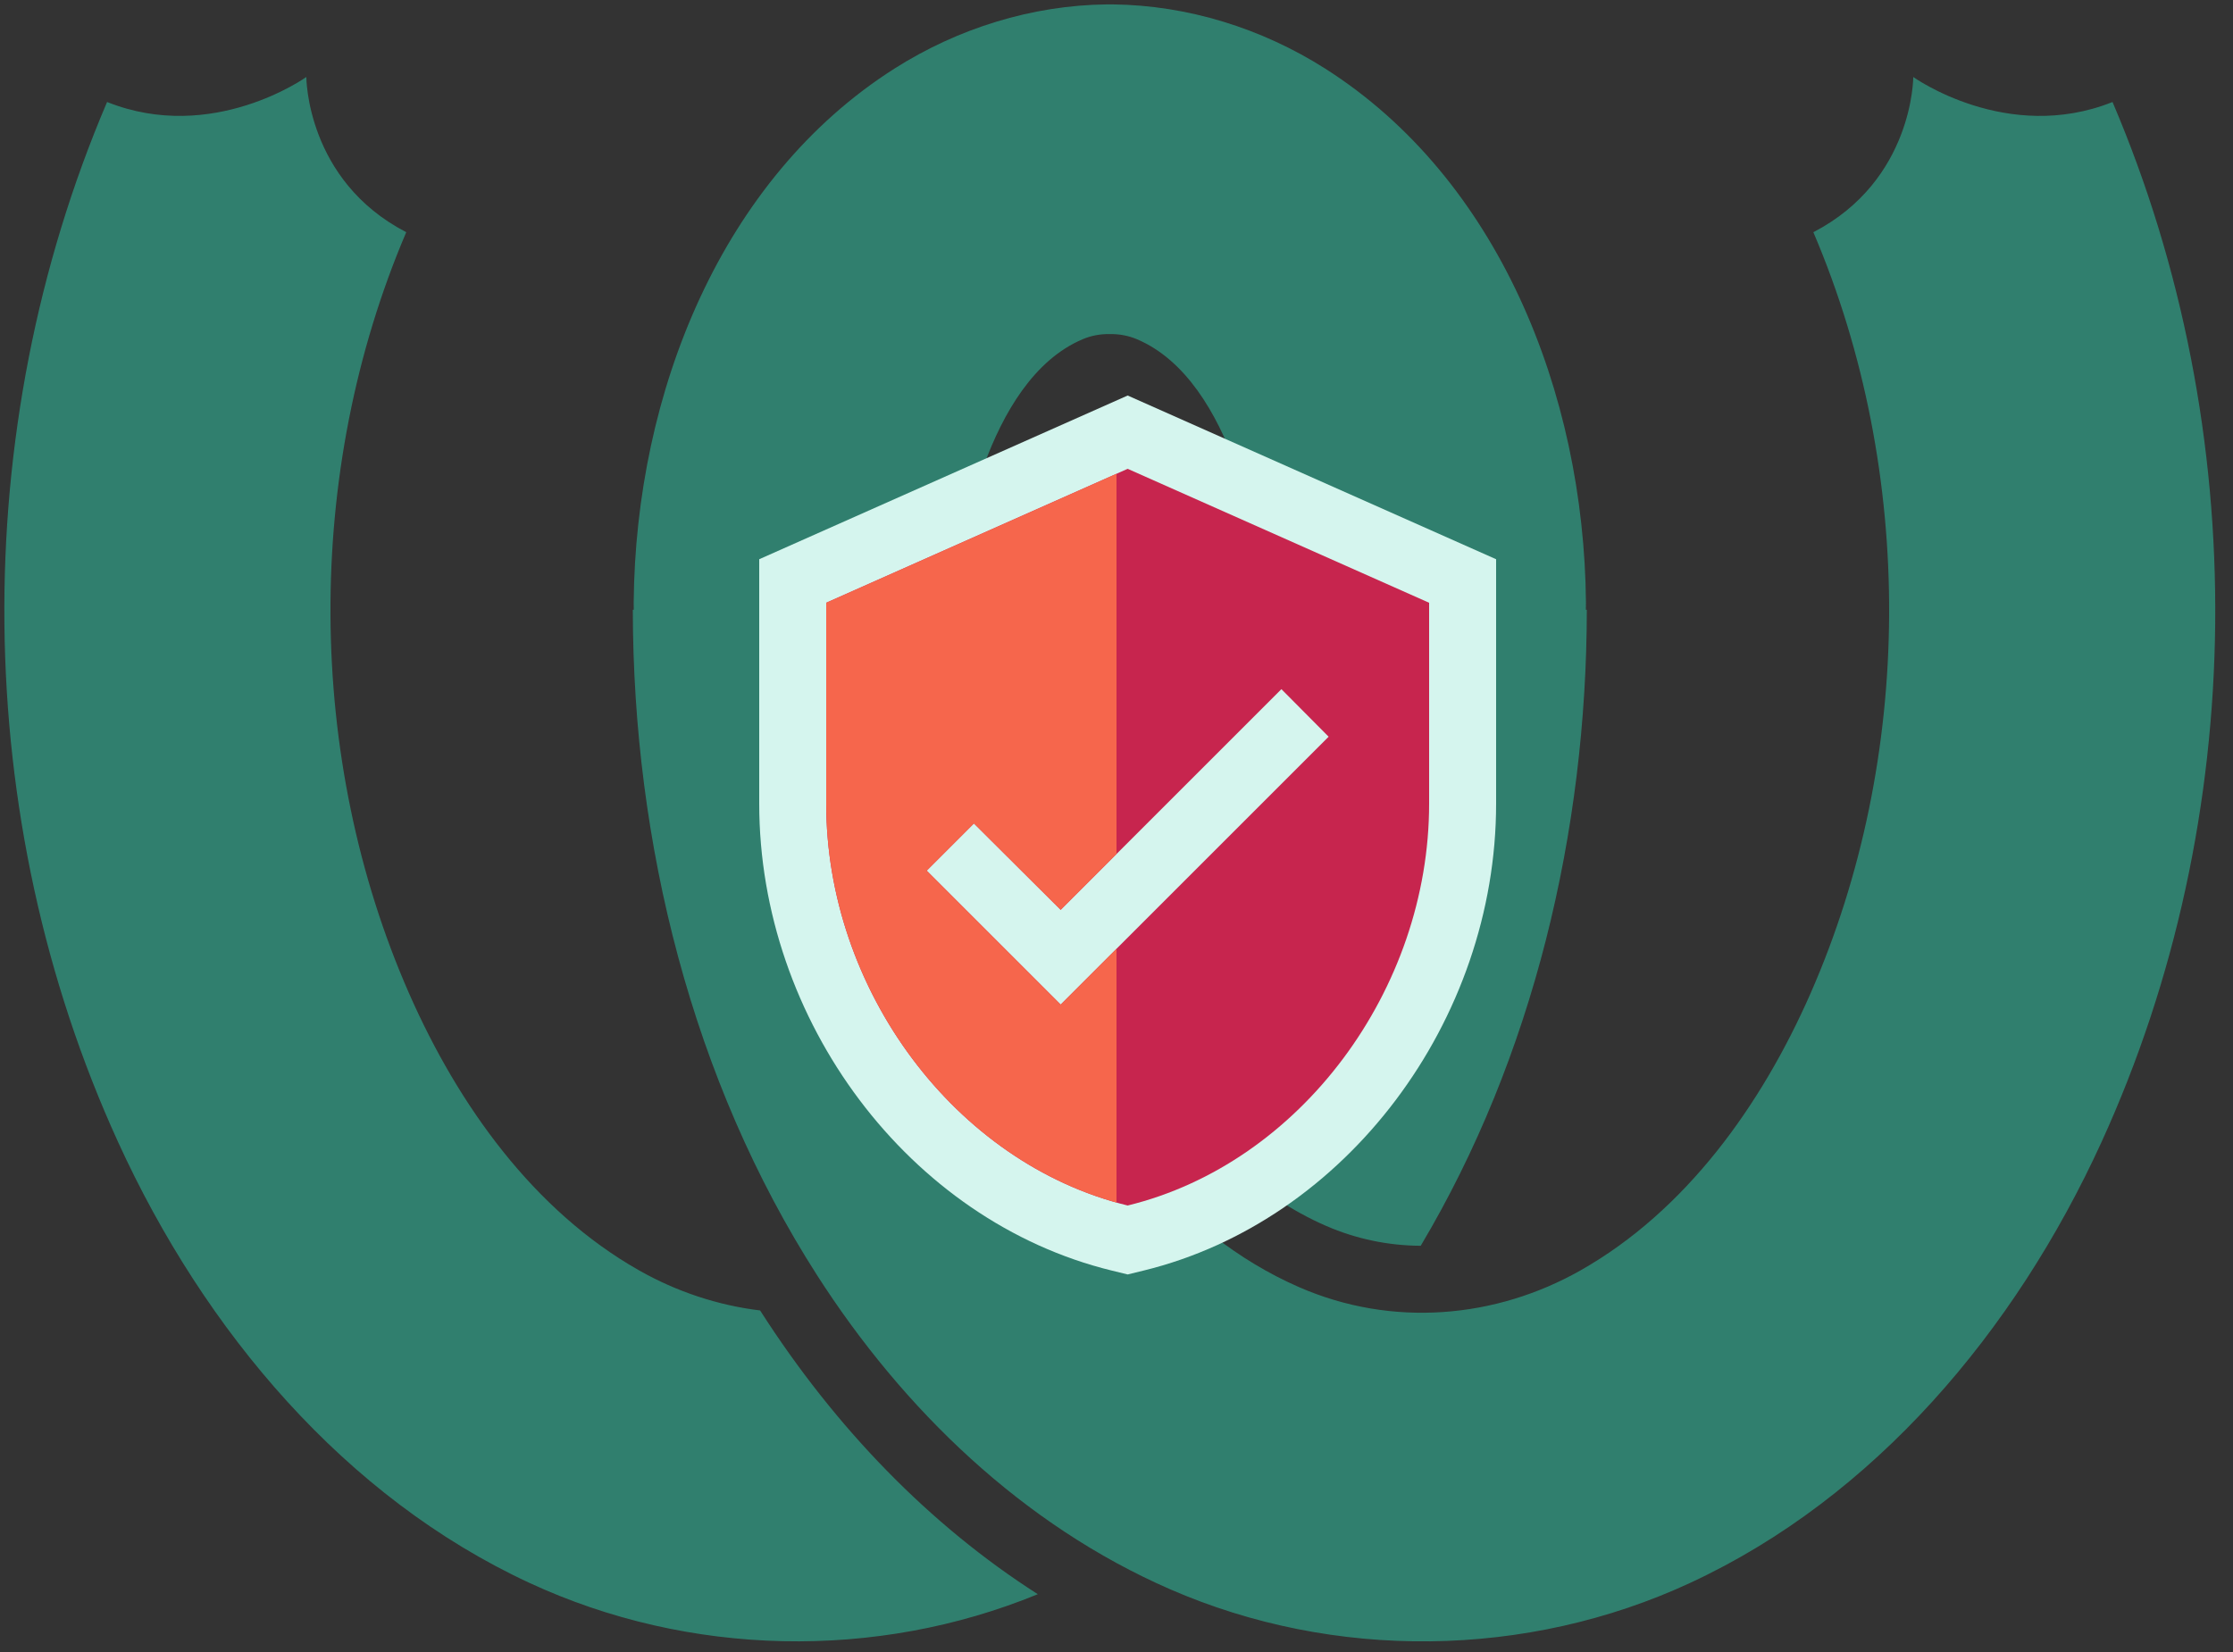 <svg xmlns="http://www.w3.org/2000/svg" width="100" height="74" viewBox="0 0 100 74"><rect x="0" y="0" width="100" height="74" fill="#333333" stroke="none"/><g fill="none" fill-rule="evenodd"><g fill-rule="nonzero"><path fill="#2eccaa" fill-opacity=".5" d="m49.718 14.965c-0.006-1.454e-4 -0.012-2.731e-4 -0.018-3.832e-4 -0.006 1.101e-4 -0.012 2.378e-4 -0.018 3.832e-4 -0.404-0.006-0.809 0.066-1.195 0.229-2.188 0.926-3.567 3.301-4.433 5.674-0.751 2.059-1.083 4.272-1.088 6.454l-0.006 0.286c-0.007 0.111-0.016 0.222-0.028 0.332 0.08 5.567 1.128 11.175 3.33 16.297 2.467 5.736 6.388 11.013 11.924 13.424 4.176 1.82 8.806 1.391 12.591-0.753 4.7-2.661 8.09-7.367 10.309-12.421 4.61-10.503 4.721-23.308 0.121-34.086 4.484-2.322 4.474-6.952 4.474-6.952s4.2 3.009 8.923 1.12c6.289 14.733 6.137 32.08-0.494 46.591-3.877 8.483-10.171 15.916-18.409 19.739-7.333 3.405-15.956 3.49-23.296 0.292-6.595-2.874-11.959-8.053-15.818-14.075-5.589-8.721-8.236-19.339-8.248-29.802h0.043c-0.003-0.11-0.005-0.22-0.004-0.331 0.085-9.409 3.941-18.992 11.676-23.909 2.841-1.806 6.16-2.84 9.511-2.877 0.038-2.9796e-4 0.078-4.8295e-4 0.117-5.5496e-4 0.051-3.444e-5 0.103 1.6203e-4 0.154 5.5496e-4 3.351 0.037 6.67 1.071 9.511 2.877 7.735 4.918 11.591 14.5 11.676 23.909 0.001 0.11-1.946e-4 0.221-0.004 0.331h0.043c-0.011 9.943-2.402 20.027-7.438 28.489-1.444-0.007-2.883-0.301-4.24-0.892-3.056-1.331-5.747-3.846-7.936-7.247 0.624-1.11 1.187-2.259 1.689-3.427 2.203-5.122 3.25-10.73 3.33-16.297-0.012-0.11-0.021-0.221-0.028-0.332l-0.006-0.286c-0.005-2.183-0.337-4.395-1.088-6.454-0.865-2.373-2.244-4.748-4.433-5.674-0.386-0.163-0.791-0.234-1.195-0.229zm-3.244 56.446c-7.224 2.971-15.614 2.812-22.775-0.512-8.238-3.824-14.532-11.256-18.409-19.739-6.631-14.511-6.783-31.858-0.494-46.591 4.723 1.889 8.923-1.12 8.923-1.12s-0.01 4.63 4.474 6.952c-4.6 10.778-4.489 23.583 0.121 34.086 2.22 5.054 5.61 9.759 10.309 12.421 1.677 0.95 3.521 1.563 5.417 1.793 0.007 0.011 0.014 0.022 0.021 0.033 3.348 5.224 7.566 9.578 12.414 12.677z"/><path fill="#d5f5ee" d="m50.5 17.717 16.5 7.333v10.95c0 9.716-6.709 18.697-15.788 20.914l-0.712 0.174-0.712-0.174c-9.08-2.217-15.788-11.199-15.788-20.914v-10.95z"/><path fill="#c7254e" d="m47.5 45-6-6 2.115-2.115 3.885 3.87 9.885-9.885 2.115 2.13zm3-24-13.5 6v9c0 8.325 5.76 16.11 13.5 18 7.74-1.89 13.5-9.675 13.5-18v-9z"/></g><path fill="#f6664c" d="m50 21.222v17.033l-2.5 2.5-3.885-3.87-2.115 2.115 6 6 2.5-2.5v11.369c-7.487-2.096-13-9.724-13-17.869v-9z"/></g></svg>